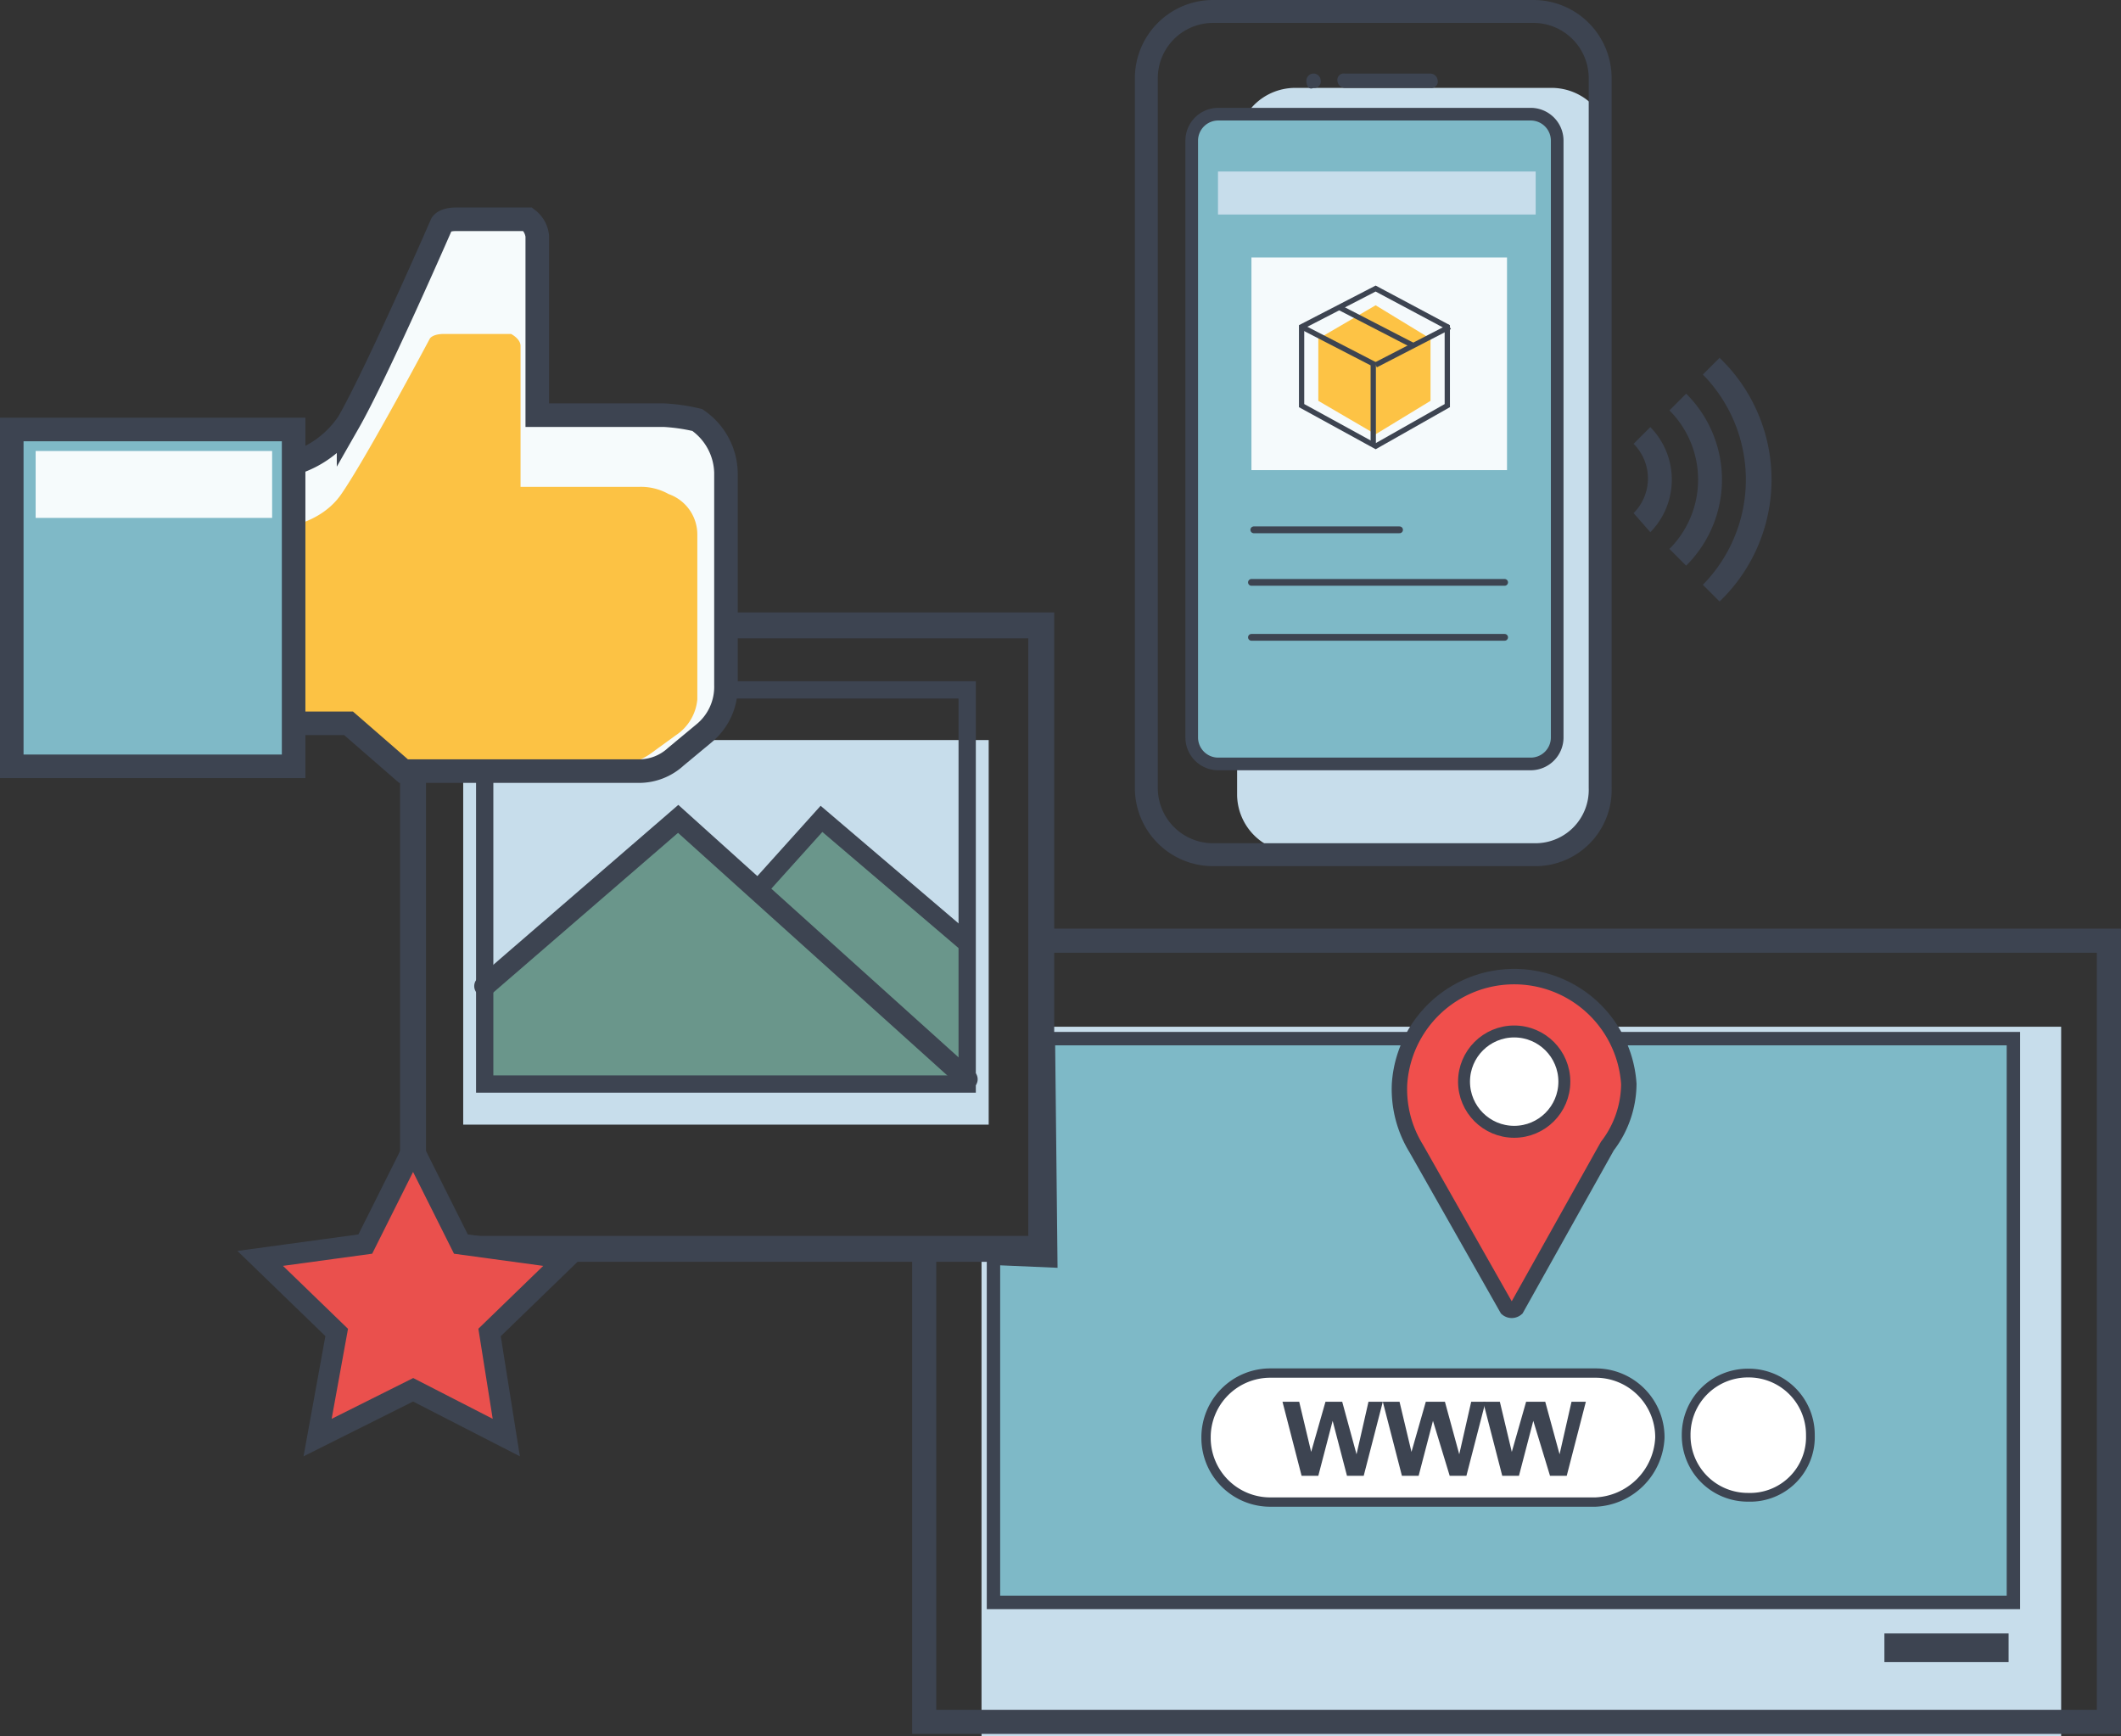 <svg xmlns="http://www.w3.org/2000/svg" width="134.209" height="109.848" viewBox="0 0 134.209 109.848">
  <rect x="0" y="0" width="134.209" height="109.848" fill="#333333" stroke="none"/>
  <g id="Web" transform="translate(0.745 0.725)">
    <g id="Group_160" data-name="Group 160" transform="translate(57.735 58.793)">
      <g id="Group_156" data-name="Group 156">
        <g id="Group_155" data-name="Group 155">
          <path id="Path_293" data-name="Path 293" d="M118.215,90.388H49.9V60.161l3.779-.6h0L53.83,45.5h64.385Z" transform="translate(-46.273 -40.059)" fill="#c7ddeb"/>
          <path id="Path_294" data-name="Path 294" d="M54.906,41.9h67.559V91.323H47.5V61.85" transform="translate(-47.5 -41.9)" fill="none" stroke="#3d4451" stroke-miterlimit="10" stroke-width="1.526"/>
          <path id="Path_295" data-name="Path 295" d="M54.027,60.056,50.4,59.9V81.669h64.537V46H53.876Z" transform="translate(-46.017 -39.803)" fill="#7eb9c7" stroke="#3d4451" stroke-miterlimit="10" stroke-width="0.847"/>
          <rect id="Rectangle_187" data-name="Rectangle 187" width="7.859" height="1.814" transform="translate(60.758 43.83)" fill="#3d4451"/>
        </g>
      </g>
      <g id="Group_157" data-name="Group 157" transform="translate(30.077 2.267)">
        <path id="Path_296" data-name="Path 296" d="M80.549,54.131h0a6.525,6.525,0,0,0,1.36-3.93,7.27,7.27,0,0,0-14.509,0,7.153,7.153,0,0,0,1.058,4.081h0L74.2,64.408a.46.46,0,0,0,.6,0Z" transform="translate(-67.4 -43.4)" fill="#f04f4c" stroke="#3d4451" stroke-miterlimit="10" stroke-width="0.975"/>
        <ellipse id="Ellipse_22" data-name="Ellipse 22" cx="3.174" cy="3.174" rx="3.174" ry="3.174" transform="translate(4.081 3.476)" fill="#fff" stroke="#3d4451" stroke-miterlimit="10" stroke-width="0.755"/>
      </g>
      <path id="Path_297" data-name="Path 297" d="M83.936,68.162H63.381A4.064,4.064,0,0,1,59.3,64.081h0A4.064,4.064,0,0,1,63.381,60H83.936a4.064,4.064,0,0,1,4.081,4.081h0A4.269,4.269,0,0,1,83.936,68.162Z" transform="translate(-41.466 -32.644)" fill="#fff" stroke="#3d4451" stroke-miterlimit="10" stroke-width="0.59"/>
      <g id="Group_159" data-name="Group 159" transform="translate(22.671 29.17)">
        <g id="Group_158" data-name="Group 158">
          <path id="Path_298" data-name="Path 298" d="M63.709,65.885,62.5,61.2h1.058l.756,3.174.907-3.174h1.058l.907,3.325.756-3.325h.907l-1.209,4.685H66.581l-.907-3.476-.907,3.476Z" transform="translate(-62.5 -61.2)" fill="#3d4451"/>
          <path id="Path_299" data-name="Path 299" d="M67.909,65.885,66.7,61.2h1.058l.756,3.174.907-3.174H70.63l.907,3.325.756-3.325H73.2L71.99,65.885H70.932l-1.058-3.476-.907,3.476Z" transform="translate(-60.352 -61.2)" fill="#3d4451"/>
          <path id="Path_300" data-name="Path 300" d="M72.109,65.885,70.9,61.2h1.058l.756,3.174L73.62,61.2H74.83l.907,3.325.756-3.325H77.4L76.19,65.885H75.132l-1.058-3.476-.907,3.476Z" transform="translate(-58.204 -61.2)" fill="#3d4451"/>
        </g>
      </g>
      <path id="Path_301" data-name="Path 301" d="M83.33,67.859h0a3.9,3.9,0,0,1-3.93-3.93h0A3.9,3.9,0,0,1,83.33,60h0a3.9,3.9,0,0,1,3.93,3.93h0A3.812,3.812,0,0,1,83.33,67.859Z" transform="translate(-31.186 -32.644)" fill="#fff" stroke="#3d4451" stroke-miterlimit="10" stroke-width="0.553"/>
    </g>
    <path id="Path_302" data-name="Path 302" d="M28.2,33.5V57.833H61.451V33.5Z" transform="translate(0.365 12.598)" fill="#c7ddeb"/>
    <path id="Path_303" data-name="Path 303" d="M53.8,52.519V44.659L44.581,36.8,40.5,41.334Z" transform="translate(6.656 14.285)" fill="#6a968b"/>
    <path id="Path_304" data-name="Path 304" d="M59.53,53.274,41.242,36.8,29,47.38v5.894" transform="translate(0.774 14.285)" fill="#6a968b"/>
    <g id="Group_161" data-name="Group 161" transform="translate(25.391 38.843)">
      <rect id="Rectangle_188" data-name="Rectangle 188" width="39.75" height="39.447" transform="translate(0)" fill="none" stroke="#3d4451" stroke-miterlimit="10" stroke-width="1.641"/>
      <rect id="Rectangle_189" data-name="Rectangle 189" width="30.53" height="24.938" transform="translate(4.534 4.081)" fill="none" stroke="#3d4451" stroke-miterlimit="10" stroke-width="1.094"/>
      <path id="Path_305" data-name="Path 305" d="M29.1,47.38,41.342,36.8,59.63,53.274" transform="translate(-24.566 -24.558)" fill="none" stroke="#3d4451" stroke-linecap="round" stroke-miterlimit="10" stroke-width="1.327"/>
      <path id="Path_306" data-name="Path 306" d="M40.5,41.334,44.581,36.8,53.8,44.659" transform="translate(-18.736 -24.558)" fill="none" stroke="#3d4451" stroke-miterlimit="10" stroke-width="1.189"/>
    </g>
    <g id="Group_162" data-name="Group 162" transform="translate(0 13.149)">
      <path id="Path_307" data-name="Path 307" d="M45.191,24.093h-8.01V12.758a1.547,1.547,0,0,0-.6-1.058H32.042c-.756,0-.907.3-.907.3s-4.081,9.371-5.894,12.545A6.417,6.417,0,0,1,19.8,27.419V43.59h5.441l3.476,3.023H43.529a3.432,3.432,0,0,0,2.418-.907L47.761,44.2a3.805,3.805,0,0,0,1.36-3.023V27.721A4.153,4.153,0,0,0,47.307,24.4h0A11.856,11.856,0,0,0,45.191,24.093Z" transform="translate(-3.93 -11.7)" fill="#f6fbfc"/>
      <path id="Path_308" data-name="Path 308" d="M43.731,26.173H36.174V17.256c0-.453-.6-.756-.6-.756H31.338c-.756,0-.907.3-.907.3s-3.93,7.406-5.592,9.824S19.7,28.893,19.7,28.893v12.7h4.988l3.325,2.267h13.9a4.567,4.567,0,0,0,2.418-.756L46,41.891a3.047,3.047,0,0,0,1.36-2.267V29.2a2.713,2.713,0,0,0-1.814-2.569h0A3.59,3.59,0,0,0,43.731,26.173Z" transform="translate(-3.981 -9.245)" fill="#fcc244"/>
      <path id="Path_309" data-name="Path 309" d="M45.191,24.093h-8.01V12.758a1.547,1.547,0,0,0-.6-1.058H32.042c-.756,0-.907.3-.907.3s-4.081,9.371-5.894,12.545A6.417,6.417,0,0,1,19.8,27.419V43.59h5.441l3.476,3.023H43.529a3.432,3.432,0,0,0,2.418-.907L47.761,44.2a3.805,3.805,0,0,0,1.36-3.023V27.721A4.153,4.153,0,0,0,47.307,24.4h0A11.856,11.856,0,0,0,45.191,24.093Z" transform="translate(-3.93 -11.7)" fill="none" stroke="#3d4451" stroke-miterlimit="10" stroke-width="1.49"/>
      <rect id="Rectangle_190" data-name="Rectangle 190" width="17.834" height="21.311" transform="translate(0 13.3)" fill="#7fb9c7" stroke="#3d4451" stroke-miterlimit="10" stroke-width="1.49"/>
      <rect id="Rectangle_191" data-name="Rectangle 191" width="14.963" height="4.232" transform="translate(1.511 14.661)" fill="#f6fbfc"/>
    </g>
    <path id="Path_310" data-name="Path 310" d="M29.373,50.6,32.4,56.646l6.65.907-4.836,4.685,1.058,6.65-5.894-3.023-6.046,3.023,1.209-6.65L19.7,57.552l6.65-.907Z" transform="translate(-3.981 21.342)" fill="#ea504d" stroke="#3d4451" stroke-miterlimit="10" stroke-width="1.326"/>
    <g id="Group_170" data-name="Group 170" transform="translate(71.791 0)">
      <g id="Group_164" data-name="Group 164">
        <path id="Path_311" data-name="Path 311" d="M80.55,54.565H64.227A3.678,3.678,0,0,1,60.6,50.937V9.827A3.678,3.678,0,0,1,64.227,6.2H80.55a3.678,3.678,0,0,1,3.627,3.627v41.11A3.678,3.678,0,0,1,80.55,54.565Z" transform="translate(-54.857 -1.364)" fill="#c7ddeb"/>
        <path id="Path_312" data-name="Path 312" d="M71.148,6.053a.4.4,0,0,1-.453.453H65.253a.483.483,0,0,1-.453-.453h0a.4.4,0,0,1,.453-.453h5.441a.483.483,0,0,1,.453.453Z" transform="translate(-52.709 -1.67)" fill="#3d4451"/>
        <path id="Path_313" data-name="Path 313" d="M80.162,48.41h-19.8A1.677,1.677,0,0,1,58.7,46.747V8.963A1.677,1.677,0,0,1,60.363,7.3h19.8a1.677,1.677,0,0,1,1.663,1.663V46.747A1.677,1.677,0,0,1,80.162,48.41Z" transform="translate(-55.828 -0.801)" fill="#7eb9c7" stroke="#3d4451" stroke-miterlimit="10" stroke-width="0.8"/>
        <path id="Path_314" data-name="Path 314" d="M63.5,6.053a.453.453,0,0,1,.907,0,.4.4,0,0,1-.453.453C63.651,6.658,63.5,6.356,63.5,6.053Z" transform="translate(-53.374 -1.67)" fill="#3d4451"/>
        <path id="Path_315" data-name="Path 315" d="M81.436,56.352h-20.4A4.224,4.224,0,0,1,56.8,52.12V7.232A4.224,4.224,0,0,1,61.032,3H81.285a4.225,4.225,0,0,1,4.232,4.232V52.12A4.1,4.1,0,0,1,81.436,56.352Z" transform="translate(-56.8 -3)" fill="none" stroke="#3d4451" stroke-miterlimit="10" stroke-width="1.45"/>
        <rect id="Rectangle_192" data-name="Rectangle 192" width="16.172" height="13.451" transform="translate(6.65 15.567)" fill="#f5fafc"/>
        <line id="Line_72" data-name="Line 72" x2="9.22" transform="translate(6.801 32.797)" fill="#7eb9c7" stroke="#3d4451" stroke-linecap="round" stroke-miterlimit="10" stroke-width="0.431"/>
        <line id="Line_73" data-name="Line 73" x2="16.021" transform="translate(6.65 36.122)" fill="#7eb9c7" stroke="#3d4451" stroke-linecap="round" stroke-miterlimit="10" stroke-width="0.428"/>
        <line id="Line_74" data-name="Line 74" x2="16.021" transform="translate(6.65 39.599)" fill="#7eb9c7" stroke="#3d4451" stroke-linecap="round" stroke-miterlimit="10" stroke-width="0.428"/>
        <g id="Group_163" data-name="Group 163" transform="translate(9.824 17.532)">
          <path id="Path_316" data-name="Path 316" d="M71.1,21.346l-3.476,2.116L64,21.346v-3.93L67.627,15.3,71.1,17.416Z" transform="translate(-62.942 -14.242)" fill="#fdc345"/>
          <path id="Path_317" data-name="Path 317" d="M72.52,22.006l-4.534,2.569L63.3,22.006V17.018L67.985,14.6l4.534,2.418Z" transform="translate(-63.3 -14.6)" fill="none" stroke="#3d4451" stroke-miterlimit="10" stroke-width="0.334"/>
          <line id="Line_75" data-name="Line 75" y2="5.139" transform="translate(4.534 4.836)" fill="none" stroke="#3d4451" stroke-miterlimit="10" stroke-width="0.334"/>
          <line id="Line_76" data-name="Line 76" y1="2.418" x2="4.685" transform="translate(4.685 2.418)" fill="none" stroke="#3d4451" stroke-miterlimit="10" stroke-width="0.334"/>
          <line id="Line_77" data-name="Line 77" x2="4.685" y2="2.418" transform="translate(0 2.418)" fill="none" stroke="#3d4451" stroke-miterlimit="10" stroke-width="0.334"/>
          <line id="Line_78" data-name="Line 78" x2="4.685" y2="2.418" transform="translate(2.418 1.209)" fill="none" stroke="#3d4451" stroke-miterlimit="10" stroke-width="0.334"/>
        </g>
        <rect id="Rectangle_193" data-name="Rectangle 193" width="20.102" height="2.721" transform="translate(4.534 10.126)" fill="#c7ddeb"/>
      </g>
      <g id="Group_169" data-name="Group 169" transform="translate(30.832 21.915)">
        <g id="Group_168" data-name="Group 168">
          <g id="XMLID_9_" transform="translate(4.383)">
            <g id="Group_165" data-name="Group 165">
              <path id="Path_318" data-name="Path 318" d="M81.158,32.916,80.1,31.858a9.488,9.488,0,0,0,0-13.3L81.158,17.5A10.681,10.681,0,0,1,81.158,32.916Z" transform="translate(-80.1 -17.5)" fill="#3d4451"/>
            </g>
          </g>
          <g id="XMLID_8_" transform="translate(2.267 2.267)">
            <g id="Group_166" data-name="Group 166">
              <path id="Path_319" data-name="Path 319" d="M79.758,29.882,78.7,28.824a6.2,6.2,0,0,0,0-8.766L79.758,19A7.663,7.663,0,0,1,79.758,29.882Z" transform="translate(-78.7 -19)" fill="#3d4451"/>
            </g>
          </g>
          <g id="XMLID_7_" transform="translate(0 4.383)">
            <g id="Group_167" data-name="Group 167">
              <path id="Path_320" data-name="Path 320" d="M78.258,27.05,77.2,25.841a3.1,3.1,0,0,0,0-4.383L78.258,20.4A4.744,4.744,0,0,1,78.258,27.05Z" transform="translate(-77.2 -20.4)" fill="#3d4451"/>
            </g>
          </g>
        </g>
      </g>
    </g>
  </g>
</svg>
